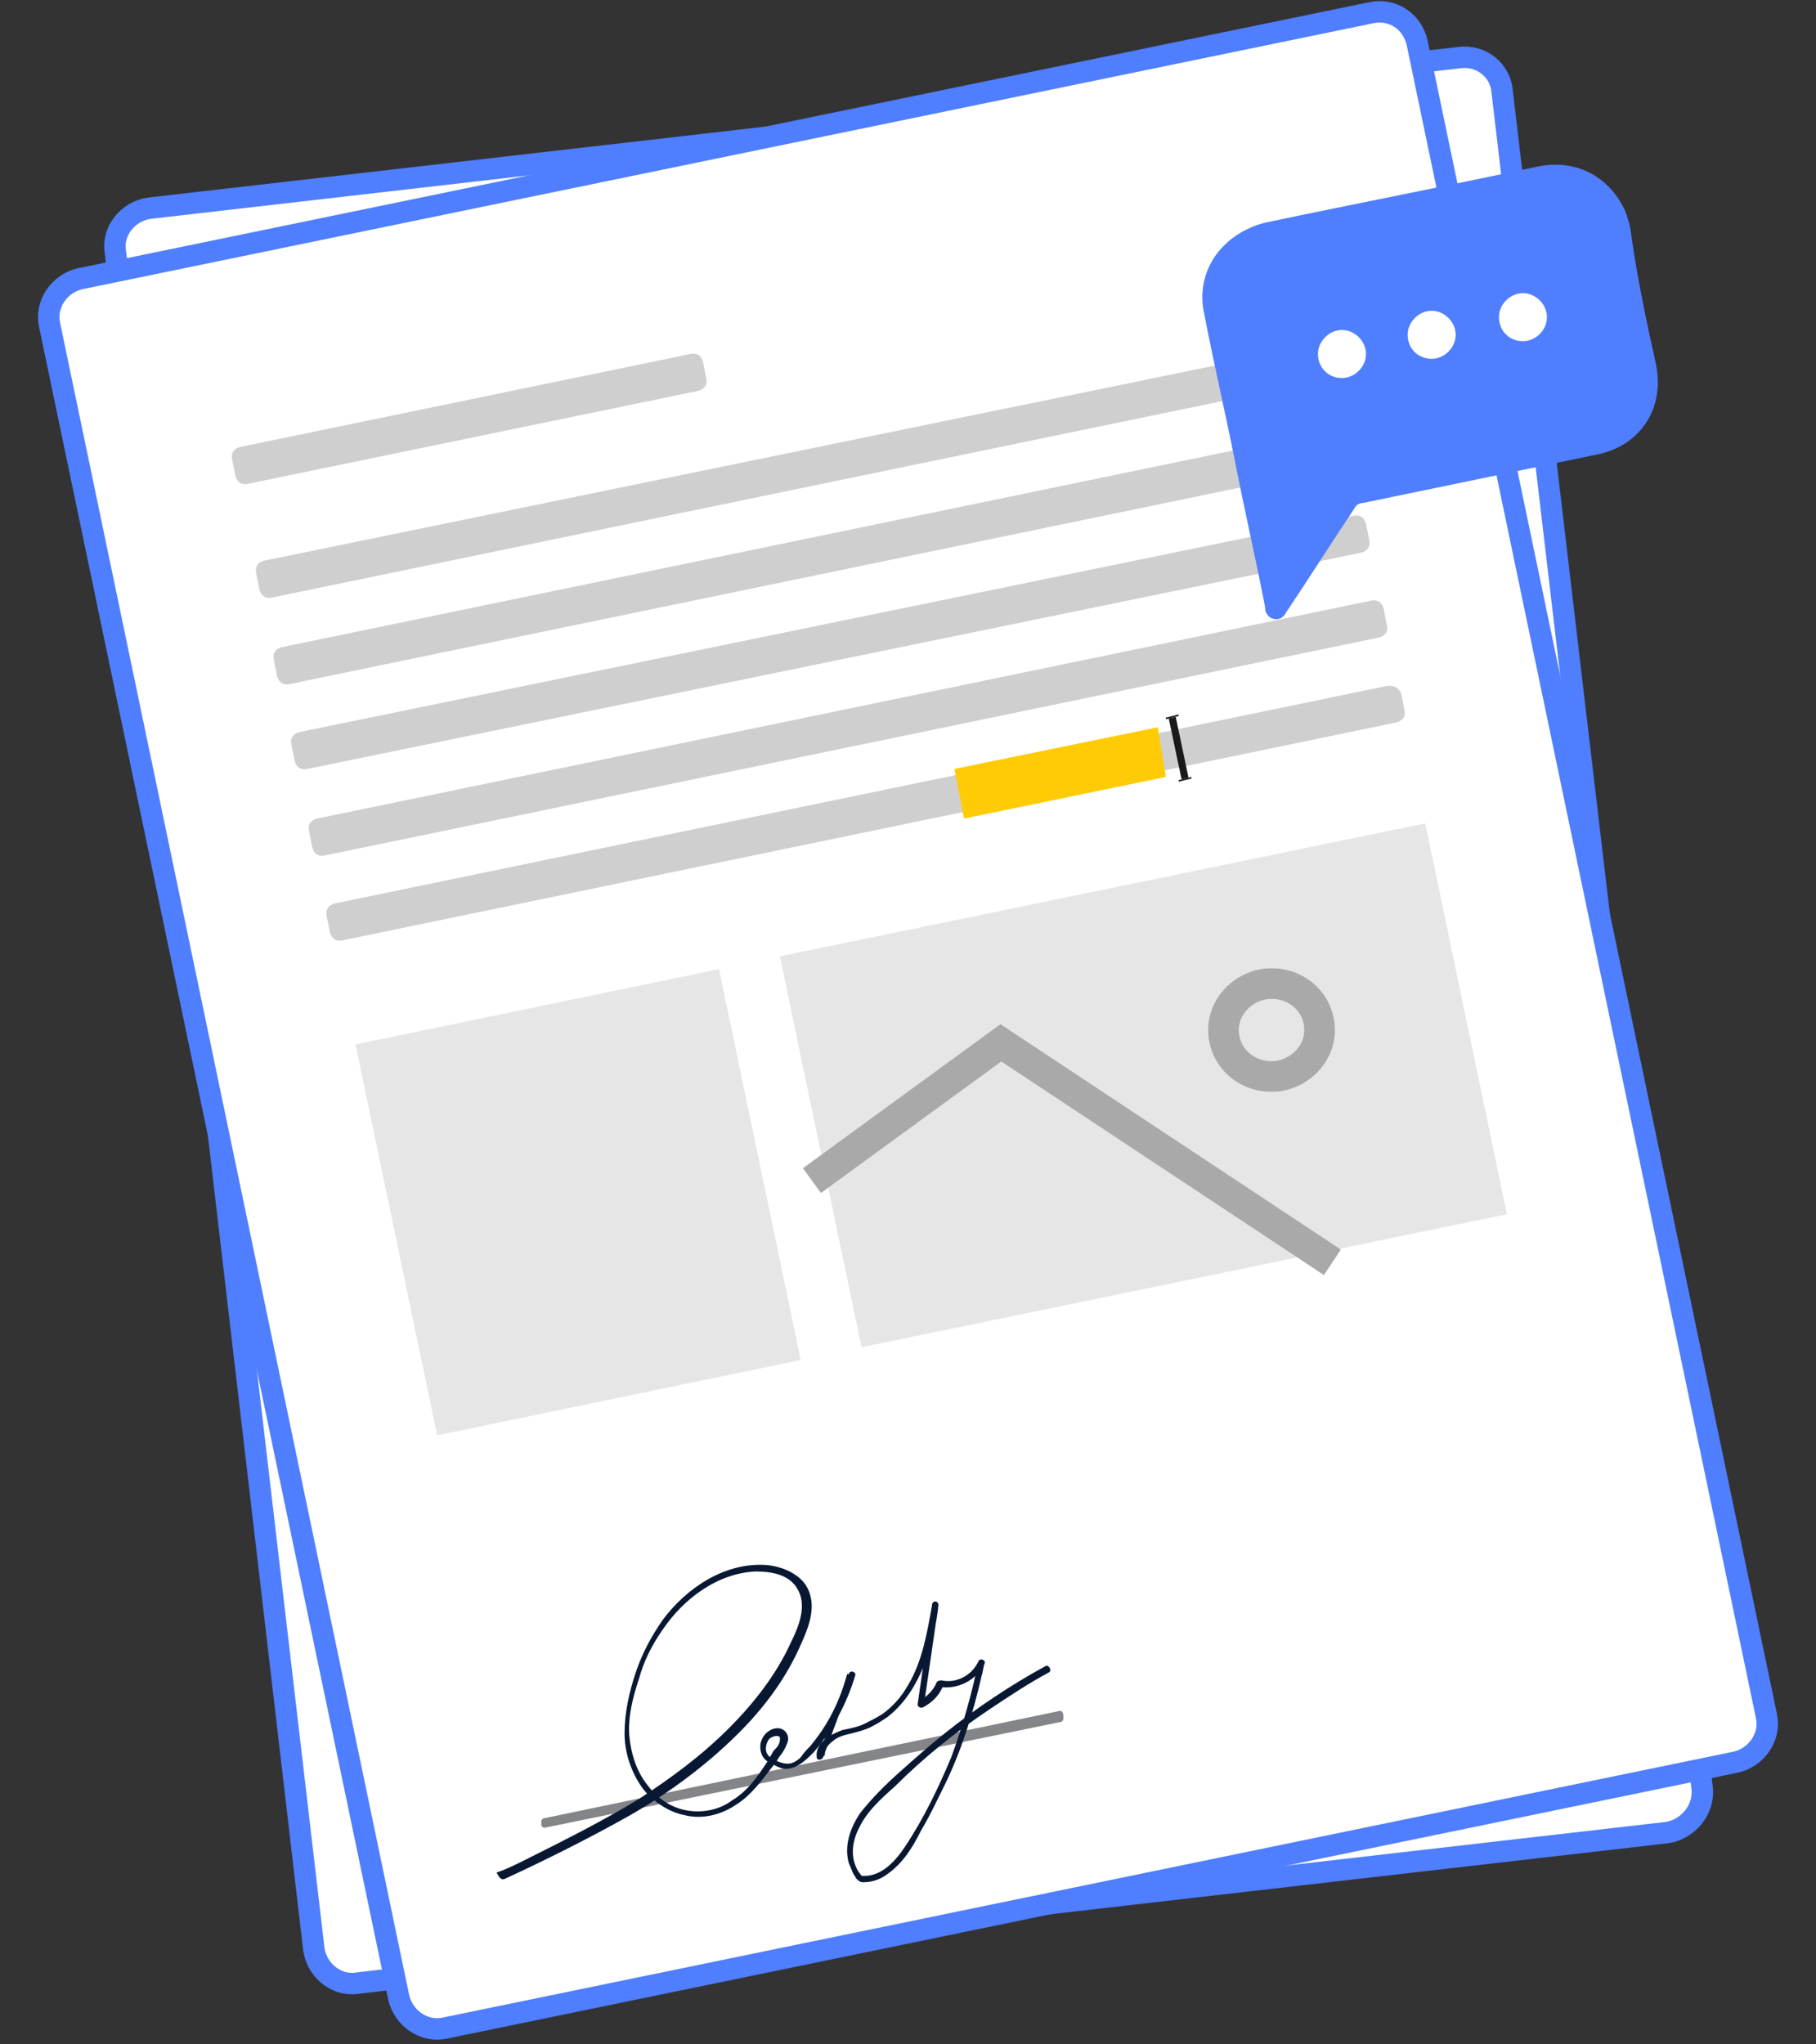 <?xml version="1.0" encoding="UTF-8"?> <svg xmlns="http://www.w3.org/2000/svg" xmlns:xlink="http://www.w3.org/1999/xlink" version="1.1" id="Layer_1" x="0px" y="0px" viewBox="0 0 113.4 127.6" style="enable-background:new 0 0 113.4 127.6;" xml:space="preserve"><rect x="0" y="0" width="113.4" height="127.6" fill="#333333" stroke="none"/> <style type="text/css"> .st0{fill:#FFFFFF;} .st1{fill:none;stroke:#4F7EFF;stroke-width:1.338;stroke-miterlimit:10;} .st2{fill:#CFCFCF;} .st3{fill:#848588;} .st4{fill:#091832;} .st5{fill:none;stroke:#1A1A1A;stroke-width:0.446;stroke-miterlimit:10;} .st6{fill:#1A1A1A;} .st7{fill:#FFCB05;} .st8{fill:#E6E6E6;} .st9{fill:none;stroke:#A9A9A9;stroke-width:1.911;stroke-miterlimit:10;} .st10{fill:#4F7EFF;} </style> <g> <path class="st0" d="M91.1,3.6L9.3,13C8,13.2,7,14.4,7.2,15.7l12.4,106c0.2,1.3,1.4,2.3,2.7,2.1l81.8-9.4c1.3-0.2,2.3-1.4,2.2-2.7 L93.8,5.7C93.7,4.4,92.5,3.4,91.1,3.6z"></path> <path class="st1" d="M91.1,3.6L9.3,13C8,13.2,7,14.4,7.2,15.7l12.4,106c0.2,1.3,1.4,2.3,2.7,2.1l81.8-9.4c1.3-0.2,2.3-1.4,2.2-2.7 L93.8,5.7C93.7,4.4,92.5,3.4,91.1,3.6z"></path> <path class="st0" d="M85.6,0.8L5,17.4c-1.3,0.3-2.2,1.6-1.9,2.9l21.8,104.4c0.3,1.3,1.6,2.2,2.9,1.9l80.6-16.6 c1.3-0.3,2.2-1.6,1.9-2.9L88.5,2.7C88.2,1.3,86.9,0.5,85.6,0.8z"></path> <path class="st1" d="M85.6,0.8L5,17.4c-1.3,0.3-2.2,1.6-1.9,2.9l21.8,104.4c0.3,1.3,1.6,2.2,2.9,1.9l80.6-16.6 c1.3-0.3,2.2-1.6,1.9-2.9L88.5,2.7C88.2,1.3,86.9,0.5,85.6,0.8z"></path> <path class="st2" d="M43.1,22.1L15,27.9c-0.4,0.1-0.6,0.4-0.5,0.8l0.2,1c0.1,0.4,0.4,0.6,0.8,0.5l28.1-5.8c0.4-0.1,0.6-0.4,0.5-0.8 l-0.2-1C43.8,22.2,43.5,22,43.1,22.1z"></path> <path class="st3" d="M66.2,106.8L34,113.5c-0.1,0-0.2,0.1-0.2,0.2l0,0.2c0,0.1,0.1,0.2,0.2,0.2l32.2-6.6c0.1,0,0.2-0.1,0.2-0.2 l0-0.2C66.4,106.9,66.3,106.8,66.2,106.8z"></path> <path class="st2" d="M86.7,42.8L20.9,56.4c-0.4,0.1-0.6,0.4-0.5,0.8l0.2,1c0.1,0.4,0.4,0.6,0.8,0.5l65.8-13.6 c0.4-0.1,0.6-0.4,0.5-0.8l-0.2-1C87.4,43,87.1,42.8,86.7,42.8z"></path> <path class="st2" d="M82.3,21.5L16.5,35c-0.4,0.1-0.6,0.4-0.5,0.8l0.2,1c0.1,0.4,0.4,0.6,0.8,0.5l65.8-13.6 c0.4-0.1,0.6-0.4,0.5-0.8l-0.2-1C83,21.6,82.6,21.4,82.3,21.5z"></path> <path class="st2" d="M83.4,26.8L17.6,40.4c-0.4,0.1-0.6,0.4-0.5,0.8l0.2,1c0.1,0.4,0.4,0.6,0.8,0.5l65.8-13.6 c0.4-0.1,0.6-0.4,0.5-0.8l-0.2-1C84.1,27,83.7,26.7,83.4,26.8z"></path> <path class="st2" d="M84.5,32.2L18.7,45.7c-0.4,0.1-0.6,0.4-0.5,0.8l0.2,1c0.1,0.4,0.4,0.6,0.8,0.5L85,34.5 c0.4-0.1,0.6-0.4,0.5-0.8l-0.2-1C85.2,32.3,84.9,32.1,84.5,32.2z"></path> <path class="st2" d="M85.6,37.5L19.8,51.1c-0.4,0.1-0.6,0.4-0.5,0.8l0.2,1c0.1,0.4,0.4,0.6,0.8,0.5l65.8-13.6 c0.4-0.1,0.6-0.4,0.5-0.8l-0.2-1C86.3,37.6,86,37.4,85.6,37.5z"></path> <path class="st4" d="M31.5,117.3c2.6-1.2,5.2-2.5,7.7-3.9c2.3-1.3,4.5-2.9,6.4-4.7c1.8-1.7,3.3-3.6,4.3-5.8 c0.5-1.1,1.1-2.4,0.6-3.6c-0.4-1-1.6-1.5-2.6-1.6c-2.6-0.2-5,1.4-6.5,3.4c-0.7,1-1.3,2.1-1.7,3.3c-0.4,1.2-0.7,2.5-0.7,3.8 c0,1.2,0.4,2.4,1.1,3.4c0.6,0.8,1.6,1.5,2.6,1.7c1.1,0.3,2.3,0,3.2-0.6c1-0.6,1.7-1.6,2.4-2.5c0.2-0.2,0.3-0.5,0.5-0.7 c0.2-0.3,0.3-0.5,0.4-0.8c0.1-0.5-0.3-0.9-0.8-0.8c-0.5,0.1-0.8,0.5-0.9,0.9c-0.1,0.5,0.1,1,0.5,1.2c0.4,0.2,0.8,0.5,1.3,0.4 c0.6-0.1,1.1-0.6,1.5-1c1.2-1.4,2.1-3.1,2.6-4.8c0.1-0.2-0.3-0.4-0.4-0.1l-1.9,5.1l0.4,0c0-0.4,0.2-0.7,0.5-0.9 c0.3-0.3,0.8-0.4,1.2-0.5c0.4-0.1,0.8-0.2,1.2-0.4c0.4-0.2,0.7-0.4,1-0.6c1.3-1,2.1-2.5,2.6-4.1c0.3-1,0.5-1.9,0.6-2.9l-0.4,0 l-0.9,6.2c0,0.1,0.1,0.2,0.2,0.2c0,0,0.1,0,0.1,0c0.6-0.3,1.1-0.8,1.3-1.4l-0.3,0.1c1.2,0.2,2.4-0.4,2.9-1.5l-0.4-0.1 c-0.4,2-1,4.1-1.7,6c-0.8,1.9-1.7,3.8-2.9,5.6c-0.6,0.9-1.5,1.9-2.7,1.8l0.1,0.1c-0.8-0.8-0.8-2-0.3-3c0.5-1.1,1.4-1.9,2.3-2.7 c1.8-1.8,3.8-3.4,5.9-4.8c1.2-0.8,2.4-1.6,3.7-2.3c0.2-0.1,0-0.5-0.2-0.4c-2.2,1.2-4.3,2.6-6.3,4.2c-1,0.8-1.9,1.6-2.8,2.4 c-0.9,0.8-1.8,1.7-2.5,2.6c-0.6,0.9-1,2-0.7,3.1c0.1,0.2,0.2,0.5,0.3,0.7c0.1,0.1,0.1,0.2,0.2,0.3c0.1,0.1,0.2,0.2,0.4,0.2 c0.6,0,1.1-0.2,1.5-0.5c1-0.7,1.6-1.7,2.1-2.7c0.6-1,1.1-2.1,1.6-3.1c1-2.1,1.7-4.4,2.2-6.6c0.1-0.3,0.1-0.6,0.2-0.8 c0-0.2-0.3-0.3-0.4-0.1c-0.4,0.9-1.4,1.4-2.3,1.2c-0.1,0-0.2,0-0.3,0.1c-0.2,0.5-0.6,0.9-1.1,1.2l0.3,0.2l0.9-6.2 c0-0.3-0.4-0.3-0.4,0c-0.3,1.7-0.6,3.5-1.5,5c-0.4,0.7-0.9,1.3-1.6,1.8c-0.3,0.2-0.7,0.4-1.1,0.6c-0.4,0.2-0.9,0.3-1.4,0.4 c-0.8,0.3-1.7,0.8-1.6,1.7c0,0.2,0.3,0.2,0.4,0l1.9-5.1l-0.4-0.1c-0.3,1.1-0.7,2.1-1.3,3.1c-0.3,0.5-0.6,0.9-1,1.4 c-0.2,0.2-0.4,0.4-0.6,0.7c-0.2,0.2-0.5,0.4-0.8,0.4c-0.4,0-0.8-0.2-1.1-0.4c-0.4-0.3-0.3-0.8-0.1-1.1c0.1-0.2,0.8-0.4,0.7,0 c0,0.3-0.2,0.5-0.4,0.7c-0.1,0.2-0.3,0.5-0.4,0.7c-0.6,0.9-1.2,1.8-2.2,2.4c-0.8,0.6-1.9,0.8-2.9,0.6c-1-0.2-1.8-0.8-2.4-1.6 c-0.7-0.9-1-2-1.1-3c-0.1-1.2,0.2-2.4,0.6-3.6c0.3-1.1,0.8-2.1,1.5-3.1c1.3-1.9,3.4-3.5,5.8-3.6c1,0,2.1,0.2,2.6,1.1 c0.6,1,0.1,2.3-0.4,3.3c-0.9,2-2.3,3.8-3.9,5.4c-1.7,1.7-3.6,3.1-5.6,4.4c-2.3,1.4-4.7,2.6-7.1,3.8c-0.6,0.3-1.2,0.6-1.8,0.8 C31.1,117,31.2,117.4,31.5,117.3z"></path> <path class="st5" d="M73.2,44.8l0.8,3.8"></path> <path class="st6" d="M73.6,44.6l-0.8,0.2l0,0.1l0.8-0.2L73.6,44.6z"></path> <path class="st6" d="M74.4,48.5l-0.8,0.2l0,0.1l0.8-0.2L74.4,48.5z"></path> <path class="st7" d="M72.3,45.4L59.6,48l0.6,3.1l12.6-2.6L72.3,45.4z"></path> <path class="st8" d="M44.9,60.5l-22.7,4.7l5.1,24.4L50,84.9L44.9,60.5z"></path> <path class="st8" d="M89,51.4l-40.3,8.3l5.1,24.4l40.3-8.3L89,51.4z"></path> <path class="st9" d="M50.7,73.7l11.8-8.6l20.7,13.7"></path> <path class="st9" d="M79.4,67.2c1.6,0,3-1.3,3-2.9c0-1.6-1.3-2.9-3-2.9c-1.6,0-3,1.3-3,2.9C76.4,65.9,77.7,67.2,79.4,67.2z"></path> <path class="st10" d="M103.4,22.7c0.6,2.8-1,5.2-3.8,5.7c-4.8,1-9.7,2-14.5,3c-0.2,0-0.4,0.1-0.5,0.3c-1.4,2.1-2.8,4.3-4.2,6.4 c-0.1,0.1-0.1,0.2-0.2,0.3c-0.3,0.4-0.9,0.3-1.1-0.1c-0.1-0.1-0.1-0.3-0.1-0.4c-0.6-3.1-1.3-6.1-1.9-9.2c-0.6-3-1.3-6-1.9-9.1 c-0.5-2.2,0.6-4.3,2.7-5.3c0.4-0.2,0.7-0.3,1.1-0.4c5.7-1.2,11.4-2.3,17-3.5c2.4-0.5,4.5,0.6,5.5,2.8c0.1,0.3,0.2,0.6,0.3,1 C102.2,17.2,102.8,20,103.4,22.7z"></path> <path class="st0" d="M83.8,23.6c0.8,0,1.5-0.7,1.5-1.5c0-0.8-0.7-1.5-1.5-1.5c-0.8,0-1.5,0.7-1.5,1.5 C82.3,22.9,82.9,23.6,83.8,23.6z"></path> <path class="st0" d="M89.4,22.4c0.8,0,1.5-0.7,1.5-1.5c0-0.8-0.7-1.5-1.5-1.5c-0.8,0-1.5,0.7-1.5,1.5 C87.9,21.8,88.6,22.4,89.4,22.4z"></path> <path class="st0" d="M95.1,21.3c0.8,0,1.5-0.7,1.5-1.5c0-0.8-0.7-1.5-1.5-1.5c-0.8,0-1.5,0.7-1.5,1.5 C93.6,20.6,94.2,21.3,95.1,21.3z"></path> </g> </svg> 
